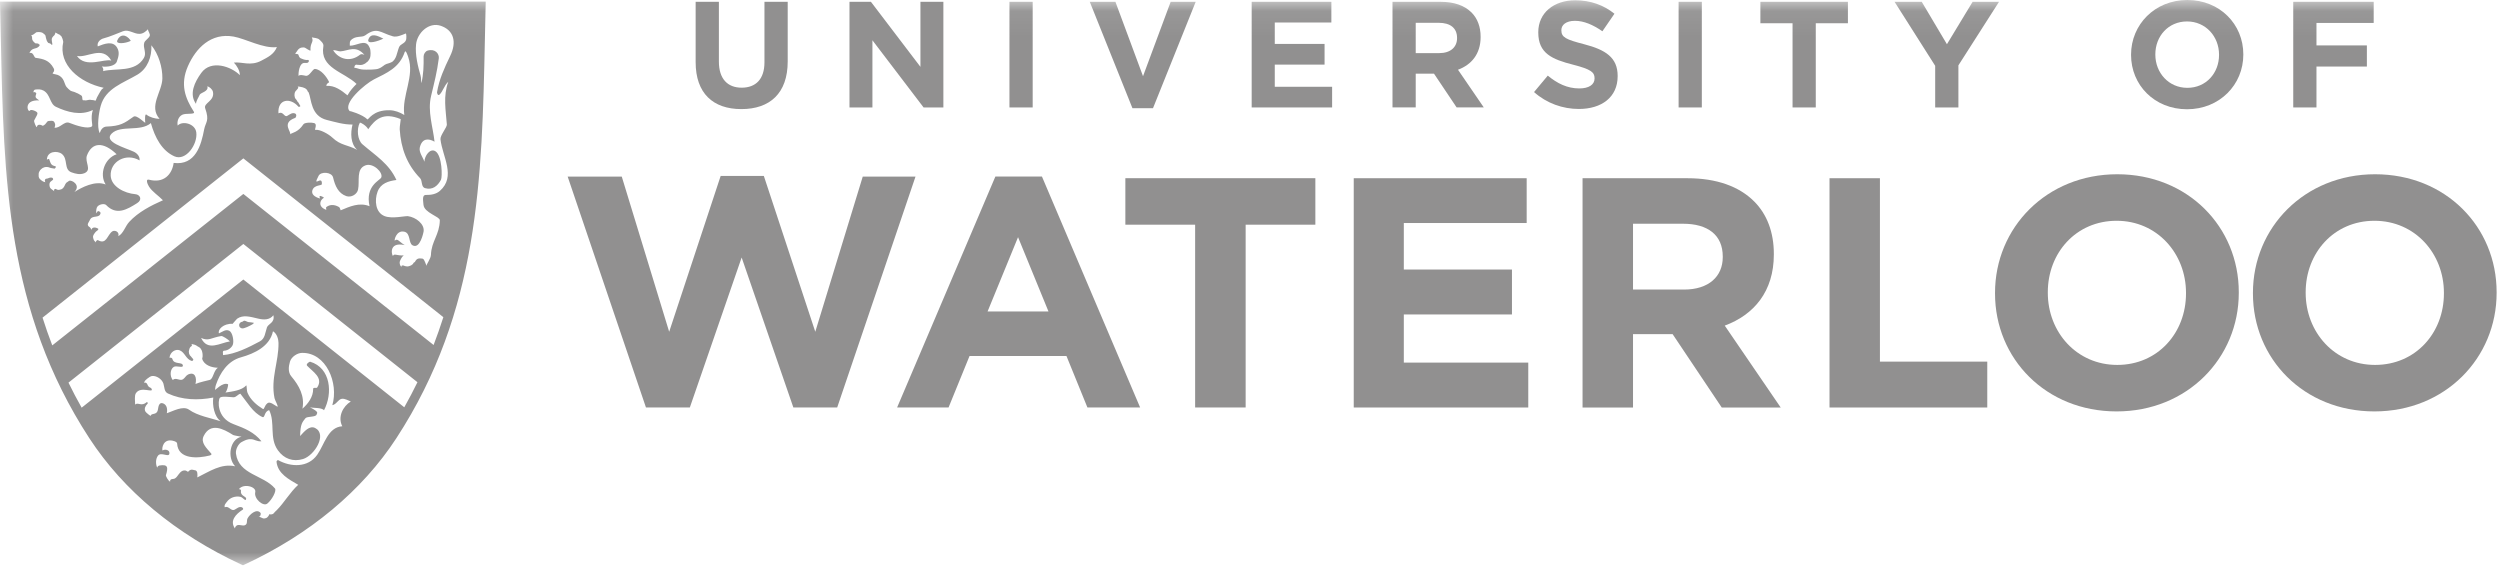 <?xml version="1.0" encoding="UTF-8" standalone="no"?>
<svg width="97px" height="22px" viewBox="0 0 97 22" version="1.1" xmlns="http://www.w3.org/2000/svg" xmlns:xlink="http://www.w3.org/1999/xlink">
    <!-- Generator: Sketch 49.3 (51167) - http://www.bohemiancoding.com/sketch -->
    <title>u of waterloo</title>
    <desc>Created with Sketch.</desc>
    <defs>
        <polygon id="path-1" points="0 22 96.869 22 96.869 0.066 0 0.066"></polygon>
    </defs>
    <g id="About" stroke="none" stroke-width="1" fill="none" fill-rule="evenodd">
        <g transform="translate(-607, -3568)" id="partnerhips">
            <g transform="translate(100, 3187)">
                <g id="logos" transform="translate(0, 277)">
                    <g id="u-of-waterloo" transform="translate(507, 103)">
                        <polygon id="Fill-1" fill="#919090" points="22.025 7.851 24.124 7.851 25.964 13.873 27.962 7.826 29.637 7.826 31.633 13.873 33.475 7.851 35.522 7.851 32.483 16.81 30.782 16.81 28.776 10.991 26.766 16.81 25.063 16.81"></polygon>
                        <path d="M38.621,7.849 L40.427,7.849 L44.237,16.81 L42.192,16.81 L41.379,14.813 L37.618,14.813 L36.804,16.81 L34.808,16.81 L38.621,7.849 Z M40.681,13.085 L39.5,10.202 L38.318,13.085 L40.681,13.085 Z" id="Fill-2" fill="#919090"></path>
                        <polygon id="Fill-3" fill="#919090" points="46.371 9.718 43.664 9.718 43.664 7.914 51.036 7.914 51.036 9.718 48.331 9.718 48.331 16.81 46.371 16.81"></polygon>
                        <polygon id="Fill-4" fill="#919090" points="52.525 7.915 59.235 7.915 59.235 9.653 54.468 9.653 54.468 11.458 58.664 11.458 58.664 13.201 54.468 13.201 54.468 15.069 59.297 15.069 59.297 16.811 52.525 16.811"></polygon>
                        <g id="Group-35" transform="translate(0, 0.934)">
                            <path d="M61.403,6.981 L65.471,6.981 C66.601,6.981 67.478,7.297 68.063,7.883 C68.558,8.378 68.825,9.076 68.825,9.914 L68.825,9.941 C68.825,11.377 68.051,12.281 66.92,12.7 L69.091,15.877 L66.803,15.877 L64.897,13.03 L63.361,13.03 L63.361,15.877 L61.403,15.877 L61.403,6.981 Z M65.343,11.301 C66.298,11.301 66.843,10.793 66.843,10.044 L66.843,10.018 C66.843,9.179 66.257,8.747 65.304,8.747 L63.361,8.747 L63.361,11.301 L65.343,11.301 Z" id="Fill-5" fill="#919090"></path>
                            <polygon id="Fill-7" fill="#919090" points="70.985 6.981 72.941 6.981 72.941 14.097 77.106 14.097 77.106 15.877 70.985 15.877"></polygon>
                            <path d="M77.407,11.454 L77.407,11.428 C77.407,8.901 79.402,6.827 82.15,6.827 C84.893,6.827 86.865,8.874 86.865,11.403 L86.865,11.428 C86.865,13.958 84.869,16.029 82.125,16.029 C79.38,16.029 77.407,13.983 77.407,11.454 M84.817,11.454 L84.817,11.428 C84.817,9.905 83.7,8.632 82.125,8.632 C80.548,8.632 79.455,9.878 79.455,11.403 L79.455,11.428 C79.455,12.953 80.573,14.225 82.15,14.225 C83.724,14.225 84.817,12.98 84.817,11.454" id="Fill-9" fill="#919090"></path>
                            <path d="M87.414,11.454 L87.414,11.428 C87.414,8.901 89.409,6.827 92.152,6.827 C94.899,6.827 96.869,8.874 96.869,11.403 L96.869,11.428 C96.869,13.958 94.874,16.029 92.128,16.029 C89.384,16.029 87.414,13.983 87.414,11.454 M94.824,11.454 L94.824,11.428 C94.824,9.905 93.706,8.632 92.128,8.632 C90.555,8.632 89.46,9.878 89.46,11.403 L89.46,11.428 C89.46,12.953 90.579,14.225 92.152,14.225 C93.729,14.225 94.824,12.98 94.824,11.454" id="Fill-11" fill="#919090"></path>
                            <path d="M26.991,2.479 L26.991,0.136 L27.893,0.136 L27.893,2.456 C27.893,3.123 28.227,3.468 28.777,3.468 C29.327,3.468 29.661,3.134 29.661,2.485 L29.661,0.136 L30.563,0.136 L30.563,2.45 C30.563,3.691 29.866,4.299 28.765,4.299 C27.665,4.299 26.991,3.685 26.991,2.479" id="Fill-13" fill="#919090"></path>
                            <polygon id="Fill-15" fill="#919090" points="32.96 0.136 33.792 0.136 35.713 2.66 35.713 0.136 36.603 0.136 36.603 4.235 35.835 4.235 33.85 1.629 33.85 4.235 32.96 4.235"></polygon>
                            <mask id="mask-2" fill="white">
                                <use xlink:href="#path-1"></use>
                            </mask>
                            <g id="Clip-18"></g>
                            <polygon id="Fill-17" fill="#919090" mask="url(#mask-2)" points="39.167 4.235 40.068 4.235 40.068 0.136 39.167 0.136"></polygon>
                            <polygon id="Fill-19" fill="#919090" mask="url(#mask-2)" points="42.283 0.136 43.278 0.136 44.349 3.023 45.422 0.136 46.393 0.136 44.736 4.265 43.939 4.265"></polygon>
                            <polygon id="Fill-20" fill="#919090" mask="url(#mask-2)" points="48.565 0.136 51.657 0.136 51.657 0.939 49.461 0.939 49.461 1.77 51.393 1.77 51.393 2.573 49.461 2.573 49.461 3.433 51.686 3.433 51.686 4.235 48.565 4.235"></polygon>
                            <path d="M55.844,2.127 C56.282,2.127 56.534,1.893 56.534,1.548 L56.534,1.536 C56.534,1.149 56.265,0.951 55.825,0.951 L54.93,0.951 L54.93,2.127 L55.844,2.127 Z M54.029,0.137 L55.903,0.137 C56.423,0.137 56.827,0.282 57.097,0.552 C57.324,0.78 57.448,1.103 57.448,1.488 L57.448,1.502 C57.448,2.163 57.09,2.579 56.57,2.772 L57.571,4.234 L56.517,4.234 L55.639,2.924 L54.93,2.924 L54.93,4.234 L54.029,4.234 L54.029,0.137 Z" id="Fill-21" fill="#919090" mask="url(#mask-2)"></path>
                            <path d="M59.521,3.638 L60.054,3 C60.422,3.304 60.809,3.497 61.278,3.497 C61.646,3.497 61.869,3.351 61.869,3.111 L61.869,3.099 C61.869,2.871 61.728,2.754 61.043,2.578 C60.218,2.367 59.685,2.139 59.685,1.325 L59.685,1.314 C59.685,0.57 60.282,0.077 61.12,0.077 C61.716,0.077 62.226,0.265 62.641,0.599 L62.173,1.279 C61.81,1.027 61.453,0.874 61.108,0.874 C60.762,0.874 60.581,1.033 60.581,1.232 L60.581,1.243 C60.581,1.512 60.756,1.6 61.465,1.782 C62.296,1.998 62.765,2.297 62.765,3.011 L62.765,3.023 C62.765,3.837 62.144,4.294 61.259,4.294 C60.639,4.294 60.012,4.077 59.521,3.638" id="Fill-22" fill="#919090" mask="url(#mask-2)"></path>
                            <polygon id="Fill-23" fill="#919090" mask="url(#mask-2)" points="65.13 4.235 66.031 4.235 66.031 0.136 65.13 0.136"></polygon>
                            <polygon id="Fill-24" fill="#919090" mask="url(#mask-2)" points="69.551 0.968 68.303 0.968 68.303 0.136 71.699 0.136 71.699 0.968 70.452 0.968 70.452 4.235 69.551 4.235"></polygon>
                            <polygon id="Fill-25" fill="#919090" mask="url(#mask-2)" points="75.085 2.619 73.51 0.137 74.564 0.137 75.541 1.782 76.537 0.137 77.561 0.137 75.986 2.602 75.986 4.235 75.085 4.235"></polygon>
                            <path d="M86.099,2.198 L86.099,2.186 C86.099,1.484 85.583,0.898 84.857,0.898 C84.131,0.898 83.627,1.471 83.627,2.175 L83.627,2.186 C83.627,2.888 84.143,3.474 84.869,3.474 C85.595,3.474 86.099,2.901 86.099,2.198 M82.685,2.198 L82.685,2.186 C82.685,1.021 83.605,0.066 84.869,0.066 C86.133,0.066 87.041,1.01 87.041,2.175 L87.041,2.186 C87.041,3.351 86.122,4.305 84.857,4.305 C83.592,4.305 82.685,3.363 82.685,2.198" id="Fill-26" fill="#919090" mask="url(#mask-2)"></path>
                            <polygon id="Fill-27" fill="#919090" mask="url(#mask-2)" points="88.978 0.136 92.099 0.136 92.099 0.956 89.879 0.956 89.879 1.828 91.835 1.828 91.835 2.648 89.879 2.648 89.879 4.235 88.978 4.235"></polygon>
                            <path d="M1.676,1.363 C1.687,1.372 1.683,1.363 1.665,1.35 C1.661,1.348 1.663,1.351 1.676,1.363" id="Fill-28" fill="#919090" mask="url(#mask-2)"></path>
                            <path d="M13.185,8.139 C13.198,8.157 13.185,8.133 13.185,8.139" id="Fill-29" fill="#919090" mask="url(#mask-2)"></path>
                            <path d="M10.751,19.848 C10.745,19.853 10.739,19.858 10.733,19.864 L10.726,19.872 L10.751,19.848 Z" id="Fill-30" fill="#919090" mask="url(#mask-2)"></path>
                            <path d="M14.871,1.564 C14.87,1.564 14.87,1.564 14.87,1.565 C14.861,1.575 14.89,1.552 14.871,1.564" id="Fill-31" fill="#919090" mask="url(#mask-2)"></path>
                            <path d="M9.851,12.598 C9.852,12.596 9.849,12.591 9.845,12.59 C9.775,12.576 9.71,12.57 9.641,12.563 C9.589,12.556 9.551,12.521 9.498,12.512 C9.486,12.508 9.473,12.51 9.458,12.515 C9.439,12.523 9.432,12.536 9.415,12.545 C9.391,12.556 9.355,12.556 9.332,12.577 C9.31,12.598 9.289,12.618 9.283,12.647 C9.274,12.682 9.282,12.732 9.305,12.761 C9.324,12.785 9.352,12.794 9.377,12.804 C9.46,12.835 9.707,12.7 9.796,12.649 C9.818,12.637 9.833,12.617 9.851,12.598 Z M14.871,1.564 C14.87,1.564 14.87,1.564 14.87,1.565 C14.871,1.564 14.87,1.564 14.871,1.563 L14.871,1.564 Z M17.098,1.066 C16.637,0.913 16.193,1.341 16.144,1.782 C16.097,2.186 16.223,2.67 16.318,3 C16.346,3.097 16.33,3.207 16.35,3.291 C16.432,2.957 16.442,2.609 16.436,2.256 C16.435,2.169 16.503,2.054 16.591,2.029 C16.891,1.942 17.045,2.159 17.026,2.327 C16.959,2.856 16.853,3.261 16.727,3.785 C16.582,4.386 16.797,4.981 16.86,5.564 C16.63,5.429 16.379,5.422 16.29,5.782 C16.243,5.972 16.414,6.172 16.467,6.341 C16.473,6.112 16.689,5.798 16.899,5.938 C17.157,6.11 17.166,6.933 17.11,7.041 C16.984,7.28 16.779,7.451 16.493,7.366 C16.331,7.319 16.397,7.081 16.3,6.98 C15.787,6.45 15.553,5.815 15.509,5.081 C15.502,4.974 15.559,4.693 15.543,4.686 C14.872,4.41 14.563,4.686 14.285,5.081 C14.237,4.961 13.981,4.794 13.96,4.831 C13.832,5.068 13.87,5.496 14.06,5.662 C14.578,6.11 15.09,6.411 15.381,7.05 C15.071,7.09 14.768,7.18 14.649,7.505 C14.524,7.843 14.567,8.315 14.925,8.452 C15.216,8.565 15.717,8.439 15.827,8.453 C16.136,8.494 16.483,8.76 16.435,9.054 C16.432,9.069 16.302,9.752 16.005,9.583 C15.845,9.492 15.935,9.116 15.691,9.057 C15.362,8.978 15.281,9.438 15.323,9.398 C15.427,9.298 15.5,9.463 15.704,9.576 C15.014,9.426 15.228,10.058 15.253,9.989 C15.289,9.89 15.413,9.993 15.661,9.976 C15.67,9.976 15.607,10.028 15.604,10.034 C15.565,10.096 15.546,10.127 15.518,10.195 C15.504,10.226 15.506,10.26 15.51,10.293 C15.513,10.327 15.526,10.357 15.543,10.386 C15.547,10.393 15.553,10.398 15.561,10.402 C15.564,10.403 15.574,10.418 15.576,10.418 C15.591,10.42 15.562,10.37 15.602,10.367 C15.612,10.367 15.641,10.362 15.649,10.365 C15.667,10.371 15.691,10.383 15.709,10.389 C15.727,10.393 15.746,10.397 15.765,10.4 C15.813,10.406 15.83,10.408 15.871,10.393 C15.902,10.382 15.932,10.373 15.962,10.356 C15.959,10.359 15.961,10.359 15.973,10.351 C15.969,10.353 15.966,10.354 15.962,10.356 C15.972,10.346 16.021,10.308 16.018,10.315 C16.06,10.222 16.087,10.249 16.096,10.233 C16.169,10.093 16.233,10.079 16.395,10.1 C16.411,10.101 16.441,10.134 16.451,10.148 C16.461,10.166 16.496,10.253 16.49,10.221 C16.501,10.285 16.541,10.327 16.546,10.389 C16.539,10.319 16.717,10.107 16.721,9.952 C16.738,9.424 17.055,9.176 17.065,8.613 C17.067,8.466 16.458,8.327 16.431,8.011 C16.419,7.854 16.368,7.626 16.525,7.63 C16.727,7.634 16.924,7.598 17.068,7.472 C17.704,6.911 17.166,6.146 17.09,5.47 C17.073,5.323 17.347,5.003 17.338,4.898 C17.295,4.325 17.189,3.801 17.393,3.239 C17.233,3.381 17.185,3.618 17.051,3.739 C16.985,3.799 16.953,3.665 16.957,3.645 C17.038,3.15 17.236,2.715 17.464,2.244 C17.737,1.686 17.6,1.233 17.098,1.066 Z M17.202,12.372 L9.442,6.211 L1.651,12.39 C1.765,12.75 1.89,13.11 2.028,13.467 L9.442,7.591 L16.824,13.452 C16.961,13.093 17.087,12.734 17.202,12.372 Z M16.197,14.896 L9.442,9.532 L2.657,14.912 C2.816,15.238 2.986,15.562 3.168,15.884 L9.442,10.911 L15.686,15.869 C15.869,15.546 16.038,15.221 16.197,14.896 Z M13.611,15.643 C13.506,15.605 13.373,15.519 13.257,15.541 C13.116,15.566 13.055,15.757 12.894,15.787 C13.148,14.931 12.657,13.737 11.714,13.758 C11.538,13.762 11.309,13.904 11.251,14.097 C11.197,14.279 11.169,14.508 11.3,14.664 C11.609,15.033 11.831,15.436 11.734,15.923 C11.955,15.734 12.157,15.454 12.15,15.157 C12.148,15.081 12.283,15.136 12.304,15.105 C12.561,14.727 12.14,14.494 11.916,14.256 C11.855,14.193 12.012,14.092 12.032,14.1 C12.84,14.341 12.916,15.336 12.571,15.984 C12.479,15.869 12.136,15.906 12.021,15.867 C12.398,16.058 12.3,16.084 12.285,16.148 C12.256,16.261 11.916,16.211 11.851,16.294 C11.738,16.441 11.653,16.503 11.644,16.985 C11.8,16.816 12.006,16.559 12.229,16.673 C12.705,16.918 12.205,17.741 11.756,17.877 C11.373,17.993 11.019,17.87 10.782,17.536 C10.438,17.054 10.687,16.47 10.444,15.98 C10.241,16.031 10.287,16.295 10.181,16.247 C9.808,16.075 9.595,15.675 9.325,15.341 C9.212,15.38 9.163,15.485 9.055,15.48 C8.895,15.473 8.593,15.423 8.529,15.503 C8.455,15.597 8.4,16.277 9.06,16.522 C9.508,16.689 9.864,16.838 10.145,17.188 C9.956,17.203 9.89,17.112 9.736,17.106 C9.583,17.1 9.488,17.16 9.372,17.219 C9.262,17.275 9.133,17.492 9.155,17.663 C9.258,18.485 10.224,18.495 10.667,19.016 C10.744,19.104 10.551,19.462 10.37,19.606 C10.214,19.73 9.843,19.419 9.904,19.158 C9.953,18.948 9.446,18.808 9.268,19.047 C9.339,19.04 9.357,19.086 9.35,19.119 C9.319,19.312 9.559,19.321 9.551,19.417 C9.54,19.553 9.422,19.361 9.33,19.343 C9.125,19.302 8.922,19.373 8.803,19.537 C8.766,19.586 8.686,19.666 8.722,19.749 C8.878,19.673 8.959,19.917 9.105,19.841 C9.194,19.796 9.266,19.717 9.373,19.744 C9.415,19.755 9.459,19.814 9.421,19.839 C9.136,20.022 8.909,20.278 9.115,20.569 C9.121,20.501 9.174,20.452 9.217,20.441 C9.3,20.417 9.411,20.475 9.492,20.448 C9.623,20.404 9.555,20.272 9.606,20.177 C9.685,20.029 9.954,19.785 10.105,19.962 C10.133,19.995 10.112,20.115 10.03,20.117 C10.114,20.115 10.188,20.197 10.259,20.182 C10.28,20.177 10.3,20.177 10.319,20.168 C10.334,20.16 10.353,20.158 10.365,20.144 C10.399,20.11 10.437,20.075 10.442,20.022 C10.503,20.027 10.58,20.034 10.621,19.98 C10.655,19.935 10.696,19.9 10.734,19.864 L10.725,19.872 L10.75,19.848 C10.745,19.853 10.74,19.858 10.734,19.864 C11.033,19.564 11.25,19.167 11.571,18.877 C11.216,18.667 10.776,18.45 10.729,17.98 C10.725,17.948 10.779,17.911 10.79,17.918 C11.285,18.196 11.951,18.217 12.307,17.713 C12.594,17.305 12.719,16.643 13.281,16.605 C13.094,16.246 13.303,15.832 13.611,15.643 Z M7.655,18.59 C8.125,18.363 8.573,18.039 9.124,18.158 C8.803,17.822 8.917,17.1 9.372,17.011 C9.372,17.011 9.079,16.963 9.047,16.945 C8.653,16.694 8.169,16.454 7.905,16.979 C7.772,17.24 8.015,17.45 8.196,17.665 C8.229,17.704 8.176,17.729 8.133,17.74 C7.702,17.85 6.907,17.914 6.871,17.269 C6.867,17.204 6.7,17.15 6.592,17.153 C6.273,17.163 6.278,17.57 6.314,17.542 C6.384,17.489 6.598,17.508 6.572,17.67 C6.548,17.824 6.25,17.591 6.131,17.744 C6.032,17.872 6.035,18.082 6.105,18.224 C6.091,18.172 6.152,18.133 6.183,18.128 C6.515,18.074 6.534,18.189 6.436,18.509 C6.428,18.534 6.534,18.737 6.603,18.754 C6.598,18.753 6.599,18.708 6.609,18.694 C6.618,18.677 6.634,18.666 6.651,18.66 C6.687,18.649 6.724,18.651 6.76,18.642 C6.778,18.636 6.79,18.625 6.807,18.615 C6.832,18.598 6.851,18.576 6.87,18.552 C6.947,18.455 7.014,18.331 7.144,18.319 C7.205,18.313 7.243,18.339 7.294,18.372 L7.295,18.374 C7.41,18.234 7.505,18.308 7.556,18.31 C7.675,18.314 7.667,18.483 7.655,18.59 Z M7.802,13.178 C8.056,13.712 8.531,13.372 8.921,13.312 C8.858,13.239 8.639,13.095 8.584,13.104 C8.195,13.167 8.098,13.314 7.802,13.178 Z M10.607,12.297 C10.466,12.486 10.232,12.48 10.017,12.428 C9.691,12.352 9.434,12.271 9.199,12.433 C9.206,12.426 9.019,12.63 9.029,12.63 C8.668,12.611 8.439,12.855 8.495,13.001 C8.628,12.943 8.755,12.826 8.9,12.902 C9.025,12.968 9.085,13.304 9.033,13.442 C8.995,13.542 8.863,13.666 8.695,13.674 C8.618,13.678 8.659,13.785 8.655,13.844 C9.135,13.805 9.659,13.538 10.078,13.314 C10.288,13.202 10.283,12.985 10.358,12.768 C10.408,12.626 10.674,12.589 10.607,12.297 Z M10.806,13.369 C10.804,13.235 10.752,13.015 10.592,12.918 C10.466,13.506 9.878,13.782 9.349,13.93 C8.83,14.073 8.535,14.54 8.377,15.002 C8.367,15.034 8.354,15.07 8.343,15.186 C8.337,15.233 8.64,14.872 8.851,14.977 C8.861,15.024 8.806,15.243 8.746,15.297 C9.013,15.256 9.375,15.216 9.551,15.023 C9.58,14.992 9.562,15.209 9.606,15.311 C9.719,15.58 9.965,15.79 10.198,15.932 C10.259,15.968 10.25,15.81 10.379,15.709 C10.482,15.628 10.667,15.803 10.755,15.842 C10.829,15.875 10.668,15.601 10.651,15.514 C10.495,14.743 10.817,14.107 10.806,13.369 Z M7.44,14.071 C7.21,14.004 7.178,13.739 6.97,13.657 C6.818,13.598 6.599,13.716 6.576,13.948 C6.627,13.933 6.68,13.952 6.69,13.995 C6.747,14.228 7.088,14.09 7.096,14.253 C7.103,14.361 6.84,14.235 6.738,14.304 C6.6,14.395 6.581,14.658 6.703,14.81 C6.827,14.691 6.982,14.866 7.103,14.78 C7.187,14.719 7.217,14.633 7.303,14.594 C7.566,14.479 7.643,14.72 7.585,14.964 C7.727,14.899 8.061,14.828 8.137,14.807 C8.276,14.77 8.282,14.452 8.452,14.334 C8.21,14.333 7.914,14.228 7.847,13.994 C7.84,13.969 7.858,13.941 7.86,13.911 C7.866,13.823 7.858,13.736 7.824,13.655 C7.821,13.646 7.812,13.635 7.805,13.624 C7.796,13.612 7.788,13.598 7.779,13.583 C7.754,13.549 7.719,13.536 7.685,13.514 C7.67,13.504 7.652,13.5 7.64,13.486 L7.643,13.49 C7.625,13.469 7.6,13.461 7.576,13.452 C7.551,13.44 7.526,13.432 7.497,13.428 C7.491,13.427 7.441,13.415 7.434,13.412 C7.432,13.429 7.455,13.476 7.442,13.487 C7.411,13.516 7.4,13.509 7.374,13.546 C7.366,13.561 7.356,13.576 7.352,13.593 C7.345,13.627 7.33,13.665 7.326,13.704 C7.325,13.724 7.332,13.771 7.337,13.788 C7.339,13.798 7.361,13.841 7.367,13.852 C7.367,13.853 7.413,13.903 7.412,13.9 C7.466,13.957 7.421,13.924 7.489,13.992 C7.523,14.024 7.473,14.08 7.44,14.071 Z M6.13,15.941 C6.146,15.833 6.177,15.654 6.333,15.719 C6.476,15.778 6.505,15.94 6.472,16.1 C6.7,16.026 7.1,15.792 7.338,15.964 C7.66,16.197 8.186,16.291 8.562,16.409 C8.313,16.236 8.234,15.785 8.275,15.491 C7.684,15.606 7.063,15.587 6.515,15.333 C6.366,15.263 6.385,15.09 6.34,14.948 C6.288,14.787 6.087,14.639 5.904,14.654 C5.805,14.66 5.569,14.867 5.614,14.877 C5.598,14.874 5.599,14.909 5.591,14.922 C5.635,14.894 5.692,14.922 5.712,14.97 C5.726,15.003 5.741,15.04 5.769,15.068 C5.802,15.101 5.86,15.109 5.878,15.144 C5.984,15.349 5.466,15.022 5.272,15.324 C5.209,15.42 5.243,15.639 5.243,15.763 C5.362,15.655 5.48,15.86 5.703,15.663 C5.727,15.686 5.753,15.7 5.72,15.734 C5.638,15.818 5.592,15.919 5.635,16.019 C5.663,16.084 5.847,16.214 5.848,16.203 C5.867,16.07 6.094,16.203 6.13,15.941 Z M1.568,7.032 C1.623,7.081 1.69,7.129 1.761,7.135 C1.751,7.128 1.746,7.103 1.742,7.091 C1.735,7.067 1.743,7.044 1.755,7.023 C1.777,6.989 1.818,7.004 1.851,6.989 C1.905,6.965 1.96,6.945 2.015,6.961 L2.001,6.953 C2.043,6.96 2.084,7.013 2.049,7.047 C2.013,7.084 1.959,7.102 1.932,7.156 C1.905,7.211 1.921,7.311 1.945,7.35 C1.969,7.39 2.014,7.415 2.052,7.445 C2.058,7.45 2.101,7.484 2.108,7.489 C2.108,7.473 2.077,7.453 2.109,7.413 C2.116,7.405 2.153,7.389 2.164,7.396 C2.224,7.436 2.266,7.442 2.334,7.423 C2.384,7.411 2.405,7.404 2.443,7.368 C2.51,7.3 2.514,7.229 2.569,7.16 L2.683,7.081 C2.778,7.034 3.153,7.249 2.886,7.517 C3.174,7.333 3.689,7.063 4.099,7.224 C3.844,6.819 4.062,6.205 4.525,6.051 C4.006,5.554 3.572,5.58 3.374,6.097 C3.278,6.353 3.579,6.656 3.277,6.785 C3.109,6.855 2.937,6.811 2.775,6.753 C2.463,6.643 2.654,6.244 2.401,6.039 C2.229,5.903 1.819,5.925 1.82,6.27 C1.837,6.252 1.878,6.211 1.91,6.246 C1.976,6.427 1.975,6.475 2.153,6.519 C2.194,6.529 2.137,6.616 2.108,6.608 C2.05,6.592 1.987,6.594 1.933,6.572 C1.866,6.541 1.788,6.536 1.718,6.557 C1.669,6.571 1.628,6.598 1.592,6.633 C1.58,6.646 1.568,6.658 1.555,6.672 C1.54,6.691 1.53,6.712 1.52,6.734 C1.497,6.779 1.498,6.829 1.5,6.878 C1.501,6.896 1.497,6.915 1.505,6.931 C1.513,6.948 1.511,6.968 1.522,6.981 C1.539,6.997 1.55,7.016 1.568,7.032 Z M1.663,4.948 C1.833,4.864 1.786,4.771 1.899,4.758 C2.075,4.738 2.103,4.768 2.136,4.873 C2.152,4.92 2.126,4.995 2.116,5.021 C2.333,5.046 2.493,4.754 2.69,4.832 C2.975,4.946 3.421,5.085 3.568,4.968 C3.614,4.931 3.498,4.66 3.602,4.334 C3.135,4.564 2.611,4.42 2.17,4.21 C1.924,4.093 1.961,3.729 1.687,3.58 C1.577,3.522 1.472,3.528 1.365,3.542 C1.324,3.547 1.288,3.604 1.303,3.655 C1.348,3.607 1.413,3.677 1.409,3.696 C1.368,3.829 1.347,3.849 1.523,3.962 C0.871,3.926 1.091,4.482 1.166,4.351 C1.198,4.295 1.439,4.383 1.452,4.45 C1.459,4.493 1.437,4.539 1.326,4.739 C1.302,4.784 1.421,5.05 1.431,4.991 C1.452,4.863 1.596,4.908 1.663,4.948 Z M1.509,1.869 C1.384,1.995 1.244,1.893 1.139,2.128 C1.297,2.061 1.315,2.301 1.382,2.31 C1.683,2.351 1.914,2.405 2.079,2.71 C2.18,2.897 1.898,2.906 2.153,2.95 C2.283,2.972 2.37,3.036 2.435,3.129 C2.503,3.226 2.513,3.355 2.586,3.445 C2.64,3.509 2.661,3.522 2.725,3.577 C2.754,3.6 2.847,3.624 2.881,3.633 C2.916,3.643 2.937,3.66 2.97,3.672 C3.005,3.685 3.042,3.698 3.073,3.722 C3.098,3.743 3.162,3.764 3.176,3.794 C3.203,3.845 3.182,3.898 3.209,3.949 C3.218,3.963 3.257,3.951 3.274,3.956 C3.289,3.962 3.326,3.964 3.335,3.962 C3.396,3.948 3.412,3.944 3.456,3.939 C3.527,3.93 3.519,3.952 3.609,3.948 C3.628,3.948 3.636,3.962 3.662,3.962 C3.679,3.962 3.709,3.981 3.714,3.965 C3.742,3.879 3.787,3.796 3.837,3.712 C3.888,3.629 3.883,3.62 3.948,3.534 C3.94,3.535 4.03,3.473 4.022,3.472 C3.086,3.273 2.253,2.577 2.454,1.695 C2.456,1.686 2.418,1.467 2.337,1.437 C2.331,1.434 2.318,1.409 2.304,1.406 C2.269,1.396 2.239,1.38 2.208,1.359 C2.198,1.351 2.155,1.336 2.155,1.321 C2.137,1.358 2.141,1.391 2.116,1.423 C2.108,1.435 2.094,1.453 2.08,1.46 C2.064,1.469 2.063,1.485 2.049,1.496 C1.979,1.567 2.017,1.673 2.028,1.754 C2.031,1.775 2.039,1.799 2.015,1.804 C1.985,1.809 2.009,1.796 1.974,1.775 C1.965,1.77 1.955,1.756 1.945,1.752 C1.931,1.745 1.872,1.738 1.863,1.723 C1.852,1.708 1.857,1.702 1.842,1.69 C1.81,1.66 1.807,1.603 1.784,1.543 C1.779,1.533 1.769,1.481 1.769,1.469 C1.769,1.422 1.678,1.355 1.665,1.35 C1.651,1.339 1.627,1.327 1.591,1.318 C1.539,1.305 1.48,1.308 1.422,1.315 C1.41,1.317 1.399,1.327 1.39,1.333 C1.333,1.377 1.28,1.428 1.207,1.435 C1.205,1.436 1.202,1.437 1.198,1.437 C1.202,1.437 1.205,1.436 1.207,1.435 C1.214,1.437 1.219,1.447 1.224,1.452 C1.26,1.499 1.234,1.558 1.255,1.61 C1.278,1.661 1.315,1.701 1.359,1.737 C1.401,1.77 1.475,1.726 1.508,1.784 C1.508,1.782 1.578,1.8 1.509,1.869 Z M2.986,2.236 C3.314,2.728 4.065,2.326 4.319,2.418 C3.975,1.815 3.382,2.327 2.986,2.236 Z M3.792,1.866 C4.045,1.766 4.383,1.633 4.545,1.918 C4.644,2.091 4.607,2.245 4.533,2.455 C4.472,2.625 4.173,2.674 3.949,2.645 C3.987,2.671 4.031,2.763 3.996,2.826 C4.501,2.698 5.244,2.888 5.583,2.314 C5.699,2.118 5.54,1.926 5.595,1.73 C5.622,1.633 5.753,1.572 5.806,1.468 C5.848,1.386 5.735,1.277 5.742,1.2 C5.654,1.291 5.553,1.376 5.415,1.38 C5.192,1.386 4.994,1.195 4.776,1.277 C4.526,1.369 4.283,1.486 4.014,1.556 C3.918,1.58 3.752,1.689 3.792,1.866 Z M5.874,1.822 C5.895,2.269 5.726,2.729 5.33,2.963 C4.781,3.289 4.095,3.492 3.907,4.175 C3.837,4.424 3.747,4.985 3.869,5.231 C3.911,5.101 3.988,4.983 4.135,4.977 C4.667,4.957 4.823,4.852 5.18,4.594 C5.307,4.503 5.644,4.874 5.636,4.822 C5.626,4.759 5.612,4.457 5.681,4.513 C5.804,4.614 6.014,4.675 6.191,4.678 C5.757,4.186 6.292,3.628 6.3,3.112 C6.306,2.673 6.155,2.172 5.874,1.822 Z M5.854,4.841 C5.445,5.194 4.687,4.903 4.334,5.247 C3.999,5.575 4.857,5.797 5.19,5.952 C5.313,6.009 5.436,6.135 5.415,6.29 C4.893,5.983 4.264,6.331 4.295,6.889 C4.318,7.306 4.829,7.566 5.254,7.601 C5.431,7.615 5.538,7.813 5.322,7.947 C4.945,8.184 4.524,8.447 4.117,8.02 C4.048,7.949 3.805,7.993 3.757,8.122 C3.733,8.185 3.726,8.283 3.736,8.346 C3.757,8.307 3.784,8.252 3.818,8.256 C3.858,8.263 3.907,8.304 3.902,8.334 C3.867,8.543 3.591,8.409 3.506,8.571 C3.504,8.575 3.5,8.577 3.497,8.581 C3.493,8.595 3.485,8.606 3.479,8.619 C3.423,8.729 3.347,8.798 3.484,8.884 C3.481,8.864 3.552,8.972 3.55,8.991 C3.557,8.891 3.662,8.893 3.662,8.893 L3.722,8.9 L3.783,8.926 C3.849,8.941 3.8,8.996 3.774,9.013 C3.718,9.05 3.681,9.095 3.646,9.15 C3.62,9.19 3.601,9.234 3.612,9.285 C3.619,9.321 3.63,9.354 3.645,9.387 C3.654,9.409 3.672,9.419 3.688,9.437 C3.695,9.443 3.718,9.473 3.719,9.476 C3.705,9.424 3.778,9.371 3.794,9.381 C4.136,9.579 4.156,9.179 4.36,9.042 C4.447,8.985 4.642,9.051 4.591,9.229 C4.795,9.12 4.855,8.846 5.014,8.675 C5.364,8.295 5.855,8.042 6.322,7.836 C6.153,7.658 5.905,7.507 5.779,7.302 C5.716,7.201 5.642,7.001 5.78,7.038 C6.353,7.188 6.674,6.838 6.738,6.387 C7.586,6.496 7.807,5.695 7.921,5.088 C7.977,4.794 8.138,4.769 7.961,4.267 C7.889,4.058 8.338,3.989 8.262,3.627 C8.241,3.528 8.117,3.427 8.043,3.414 C8.114,3.61 7.787,3.66 7.75,3.739 C7.696,3.864 7.616,3.964 7.604,4.095 C7.328,3.712 7.551,3.251 7.811,2.893 C8.19,2.371 8.975,2.646 9.306,2.982 C9.312,2.814 9.181,2.599 9.074,2.495 C9.383,2.455 9.718,2.644 10.14,2.42 C10.383,2.29 10.629,2.18 10.744,1.892 C10.226,1.963 9.524,1.565 9.058,1.484 C8.188,1.333 7.604,1.926 7.292,2.633 C6.983,3.34 7.182,3.868 7.518,4.396 C7.603,4.529 7.22,4.442 7.069,4.52 C6.921,4.596 6.861,4.778 6.894,4.938 C7.08,4.739 7.572,4.862 7.616,5.202 C7.676,5.662 7.213,6.331 6.765,6.131 C6.286,5.915 6.013,5.41 5.854,4.841 Z M14.794,6.95 C14.87,6.757 14.478,6.374 14.183,6.481 C13.807,6.616 13.963,7.09 13.893,7.422 C13.854,7.606 13.626,7.741 13.437,7.675 C13.126,7.568 13.001,7.279 12.924,6.953 C12.872,6.737 12.452,6.71 12.361,6.888 C12.102,7.391 12.514,6.829 12.488,7.211 C12.483,7.277 12.185,7.228 12.119,7.454 C12.074,7.608 12.219,7.711 12.404,7.766 C12.437,7.776 12.368,7.69 12.414,7.67 C12.448,7.658 12.582,7.73 12.566,7.739 C12.389,7.846 12.343,8.098 12.661,8.208 C12.664,8.208 12.638,8.118 12.662,8.1 C12.909,7.914 13.167,8.114 13.168,8.108 L13.164,8.108 C13.174,8.124 13.181,8.134 13.185,8.139 C13.185,8.145 13.191,8.164 13.218,8.226 C13.575,8.077 13.944,7.907 14.338,8.067 C14.163,7.265 14.748,7.07 14.794,6.95 Z M10.804,4.464 C10.997,4.366 11.025,4.633 11.148,4.56 C11.254,4.497 11.345,4.422 11.454,4.472 C11.519,4.503 11.499,4.623 11.447,4.643 C10.893,4.839 11.338,5.203 11.25,5.279 C11.327,5.212 11.557,5.214 11.775,4.886 C11.82,4.818 12.086,4.811 12.186,4.841 C12.337,4.887 12.175,5.118 12.243,5.106 C12.409,5.077 12.75,5.267 12.898,5.407 C13.226,5.718 13.479,5.674 13.858,5.881 C13.597,5.643 13.596,5.227 13.678,4.898 C13.34,4.904 13.01,4.802 12.682,4.721 C12.051,4.565 12.089,3.917 11.976,3.654 L11.938,3.61 C11.909,3.5 11.772,3.452 11.663,3.437 C11.653,3.436 11.641,3.433 11.629,3.43 C11.601,3.424 11.572,3.424 11.543,3.422 C11.578,3.434 11.577,3.474 11.559,3.497 C11.557,3.499 11.556,3.508 11.55,3.505 C11.555,3.516 11.54,3.516 11.538,3.525 C11.536,3.533 11.522,3.536 11.517,3.546 C11.516,3.55 11.516,3.555 11.513,3.558 C11.424,3.623 11.41,3.741 11.438,3.838 C11.444,3.859 11.451,3.879 11.464,3.894 C11.473,3.904 11.481,3.914 11.49,3.924 C11.519,3.951 11.533,4.015 11.575,4.041 L11.645,4.165 C11.68,4.196 11.596,4.228 11.575,4.202 C11.272,3.846 10.765,3.895 10.804,4.464 Z M11.457,2.158 C11.482,2.155 11.559,2.16 11.573,2.181 C11.595,2.216 11.595,2.256 11.622,2.289 C11.655,2.331 11.682,2.333 11.731,2.353 C11.805,2.384 11.872,2.399 11.954,2.392 L11.972,2.402 C12.009,2.425 11.969,2.492 11.927,2.504 C11.877,2.518 11.807,2.497 11.764,2.514 C11.569,2.585 11.568,3.066 11.595,3.01 C11.624,2.949 11.768,2.989 11.862,3.006 C12.012,3.037 12.125,2.732 12.225,2.741 C12.458,2.761 12.678,3.053 12.767,3.244 C12.784,3.28 12.669,3.281 12.662,3.399 C12.981,3.369 13.25,3.576 13.482,3.765 C13.594,3.57 13.707,3.449 13.834,3.322 C13.355,2.855 12.4,2.71 12.547,1.859 C12.567,1.749 12.444,1.653 12.389,1.6 C12.327,1.54 12.185,1.536 12.099,1.516 C12.19,1.704 12.025,1.723 12.048,2.023 C12.049,2.032 12.022,2.026 12.011,2.022 C11.955,1.997 11.906,1.961 11.85,1.927 C11.801,1.897 11.755,1.905 11.701,1.912 C11.667,1.917 11.637,1.932 11.609,1.952 C11.564,1.985 11.54,2.027 11.509,2.073 C11.502,2.081 11.497,2.091 11.489,2.098 C11.479,2.109 11.458,2.141 11.457,2.158 Z M12.925,2.016 C13.16,2.381 13.605,2.482 13.972,2.186 C14.009,2.156 14.08,2.166 14.141,2.196 C13.81,1.807 13.513,2.036 13.213,2.059 C13.136,2.065 13.02,2 12.925,2.016 Z M13.572,1.839 C13.814,1.852 14.166,1.577 14.313,1.858 C14.338,1.906 14.363,1.952 14.368,2.003 C14.368,2.013 14.37,2.024 14.372,2.035 C14.383,2.1 14.378,2.166 14.373,2.23 C14.368,2.317 14.326,2.382 14.271,2.449 C14.253,2.47 14.227,2.48 14.207,2.498 C14.199,2.507 14.188,2.515 14.179,2.523 C14.153,2.543 14.122,2.552 14.092,2.566 C14.07,2.577 14.048,2.582 14.023,2.585 C14.009,2.587 13.993,2.588 13.979,2.588 C13.976,2.588 13.895,2.581 13.893,2.582 C13.834,2.587 13.827,2.556 13.787,2.591 C13.755,2.617 13.751,2.658 13.747,2.697 C13.784,2.698 13.821,2.704 13.856,2.715 C13.909,2.734 13.961,2.748 14.017,2.757 C14.113,2.772 14.129,2.766 14.226,2.768 C14.266,2.769 14.391,2.765 14.432,2.765 C14.473,2.765 14.493,2.763 14.533,2.757 C14.601,2.748 14.585,2.757 14.659,2.739 C14.686,2.732 14.758,2.7 14.783,2.684 C14.834,2.653 14.88,2.616 14.93,2.58 C15.012,2.525 15.133,2.527 15.205,2.463 L15.173,2.491 C15.387,2.388 15.4,2.103 15.482,1.9 C15.538,1.762 15.698,1.77 15.755,1.616 C15.773,1.571 15.773,1.351 15.74,1.366 C15.601,1.424 15.392,1.517 15.247,1.476 C14.76,1.341 14.636,1.093 14.171,1.437 C14.034,1.539 13.766,1.43 13.593,1.653 C13.567,1.688 13.572,1.785 13.572,1.839 Z M15.839,2.281 C15.833,2.264 15.743,1.967 15.703,2.086 C15.5,2.697 15.002,2.898 14.51,3.146 C14.17,3.319 13.258,4.091 13.575,4.383 C13.536,4.348 14.069,4.509 14.253,4.696 C14.292,4.735 14.453,4.324 15.128,4.343 C15.319,4.349 15.514,4.421 15.687,4.528 C15.58,3.767 16.1,3.027 15.839,2.281 Z M18.846,0.127 L18.842,0.312 C18.831,0.732 18.823,1.152 18.814,1.571 C18.701,7.004 18.593,12.137 15.379,17.068 C14.056,19.099 12.025,20.793 9.503,21.964 L9.428,21.999 L9.352,21.965 C6.828,20.795 4.792,19.103 3.466,17.068 C0.252,12.136 0.145,7.001 0.032,1.565 C0.024,1.148 0.014,0.73 0.004,0.312 L0,0.127 L18.846,0.127 Z M4.55,1.635 C4.648,1.396 4.879,1.369 5.071,1.638 C5.074,1.641 5.063,1.657 5.04,1.666 C4.871,1.745 4.484,1.797 4.55,1.635 Z" id="Fill-32" fill="#919090" mask="url(#mask-2)"></path>
                            <path d="M15.973,10.351 C15.969,10.353 15.966,10.354 15.962,10.356 C15.959,10.359 15.961,10.359 15.973,10.351" id="Fill-33" fill="#919090" mask="url(#mask-2)"></path>
                            <path d="M14.871,1.563 C14.661,1.458 14.389,1.32 14.293,1.6 C14.223,1.805 14.687,1.662 14.87,1.565 C14.861,1.575 14.89,1.552 14.871,1.564" id="Fill-34" fill="#919090" mask="url(#mask-2)"></path>
                        </g>
                    </g>
                </g>
            </g>
        </g>
    </g>
</svg>